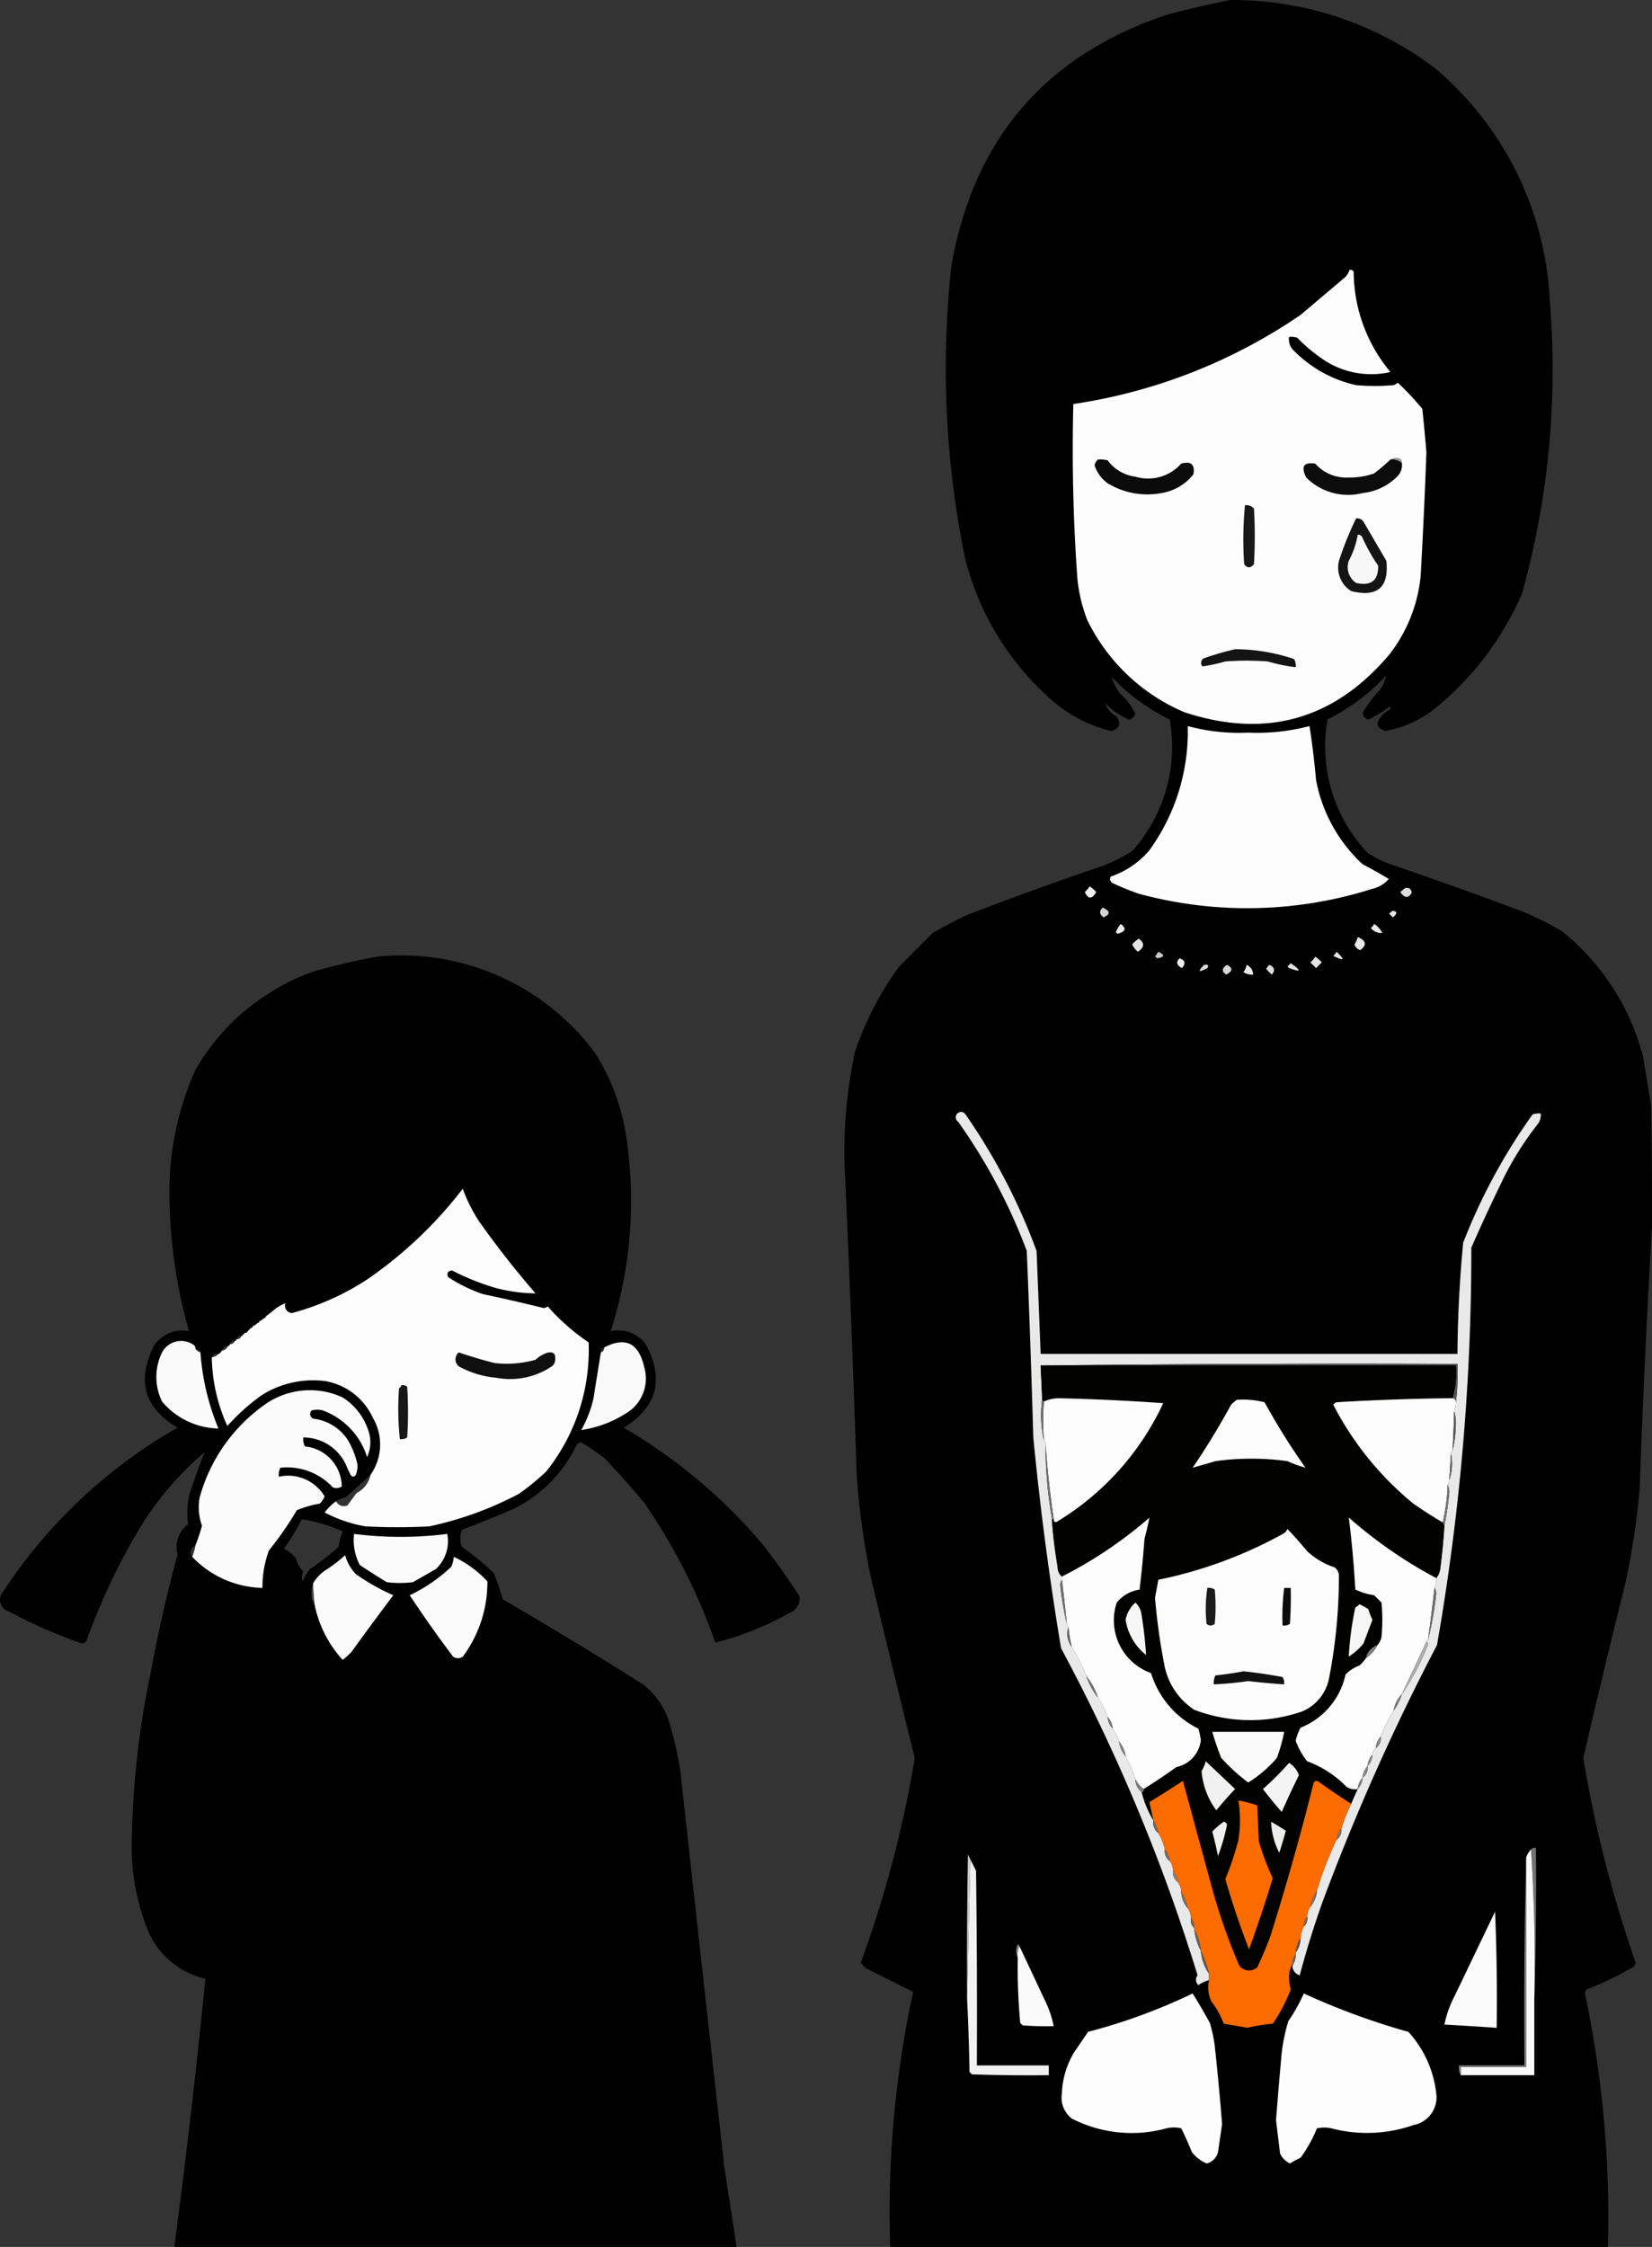 <svg xmlns="http://www.w3.org/2000/svg" width="118.113" height="160.581" viewBox="0 0 118.113 160.581">
  <rect x="0" y="0" width="118.113" height="160.581" fill="#333333" stroke="none"/>
  <defs>
    <style>
      .cls-1, .cls-10, .cls-11, .cls-12, .cls-13, .cls-14, .cls-15, .cls-16, .cls-17, .cls-18, .cls-19, .cls-2, .cls-20, .cls-21, .cls-22, .cls-23, .cls-24, .cls-25, .cls-26, .cls-27, .cls-28, .cls-29, .cls-3, .cls-30, .cls-31, .cls-32, .cls-33, .cls-34, .cls-35, .cls-36, .cls-37, .cls-38, .cls-39, .cls-4, .cls-40, .cls-41, .cls-42, .cls-43, .cls-44, .cls-45, .cls-46, .cls-47, .cls-48, .cls-49, .cls-5, .cls-50, .cls-51, .cls-52, .cls-53, .cls-54, .cls-55, .cls-56, .cls-57, .cls-58, .cls-59, .cls-6, .cls-60, .cls-61, .cls-62, .cls-63, .cls-64, .cls-65, .cls-66, .cls-67, .cls-68, .cls-69, .cls-7, .cls-70, .cls-71, .cls-72, .cls-73, .cls-74, .cls-75, .cls-76, .cls-77, .cls-78, .cls-79, .cls-8, .cls-9 {
        fill-rule: evenodd;
      }

      .cls-1, .cls-4, .cls-48 {
        opacity: 0.996;
      }

      .cls-2, .cls-26 {
        fill: #fdfdfd;
      }

      .cls-3, .cls-4 {
        fill: #0b0b0b;
      }

      .cls-26, .cls-27, .cls-28, .cls-3, .cls-33 {
        opacity: 0.997;
      }

      .cls-5 {
        fill: #949494;
      }

      .cls-32, .cls-42, .cls-6 {
        fill: #181818;
      }

      .cls-6 {
        opacity: 0.998;
      }

      .cls-7 {
        fill: #131313;
        opacity: 0.99;
      }

      .cls-8 {
        fill: #f7f7f7;
      }

      .cls-9 {
        fill: #141414;
      }

      .cls-49, .cls-9 {
        opacity: 0.993;
      }

      .cls-10 {
        fill: #f0f0f0;
      }

      .cls-11 {
        fill: #ddd;
      }

      .cls-12 {
        fill: #d4d4d4;
      }

      .cls-13 {
        fill: #e4e4e4;
      }

      .cls-14 {
        fill: #ebebeb;
      }

      .cls-15 {
        fill: #eaeaea;
      }

      .cls-16 {
        fill: #e8e8e8;
      }

      .cls-17 {
        fill: #e5e5e5;
      }

      .cls-18 {
        fill: #c9c9c9;
      }

      .cls-19, .cls-43 {
        opacity: 0.988;
      }

      .cls-20 {
        fill: #eee;
      }

      .cls-21 {
        fill: #e2e2e2;
      }

      .cls-22 {
        fill: #dadada;
      }

      .cls-23 {
        fill: #d8d8d8;
      }

      .cls-24 {
        fill: #e9e9e9;
      }

      .cls-25 {
        fill: #dcdcdc;
      }

      .cls-27, .cls-54 {
        fill: #fafafa;
      }

      .cls-28, .cls-67 {
        fill: #f9f9f9;
      }

      .cls-29 {
        fill: #0f0f0f;
      }

      .cls-30 {
        fill: #575655;
      }

      .cls-31 {
        fill: #020201;
      }

      .cls-33, .cls-40 {
        fill: #fbfbfb;
      }

      .cls-34 {
        fill: #fcfcfc;
      }

      .cls-35 {
        fill: #717171;
      }

      .cls-36 {
        fill: #585858;
      }

      .cls-37 {
        fill: #6f6f6f;
      }

      .cls-38 {
        fill: #696969;
      }

      .cls-39 {
        fill: #757575;
      }

      .cls-41 {
        fill: #707070;
      }

      .cls-42 {
        opacity: 0.984;
      }

      .cls-43 {
        fill: #0a0a0a;
      }

      .cls-44 {
        fill: #6c6c6c;
      }

      .cls-45 {
        fill: #444;
      }

      .cls-46 {
        fill: #f6f6f6;
      }

      .cls-47 {
        fill: #616161;
      }

      .cls-48 {
        fill: #818181;
      }

      .cls-49 {
        fill: #101010;
      }

      .cls-50 {
        fill: #adadad;
      }

      .cls-51 {
        fill: #747474;
      }

      .cls-52 {
        fill: #7b7b7b;
      }

      .cls-53 {
        fill: #777;
      }

      .cls-55 {
        fill: #878787;
      }

      .cls-56 {
        fill: #828282;
      }

      .cls-57 {
        fill: #838383;
      }

      .cls-58 {
        fill: #f1f1f1;
      }

      .cls-59 {
        fill: #f4f4f4;
      }

      .cls-60 {
        fill: #fc6b00;
      }

      .cls-61 {
        fill: #7d7d7d;
      }

      .cls-62 {
        fill: #fb6b00;
      }

      .cls-63 {
        fill: #ededed;
      }

      .cls-64 {
        fill: #6f6966;
      }

      .cls-65 {
        fill: #7e7774;
      }

      .cls-66 {
        fill: #737373;
      }

      .cls-68 {
        fill: #756d69;
      }

      .cls-69 {
        fill: #cdcdcd;
      }

      .cls-70 {
        fill: #898481;
      }

      .cls-71 {
        fill: #78726f;
      }

      .cls-72 {
        fill: #78726e;
      }

      .cls-73 {
        fill: #746760;
      }

      .cls-74 {
        fill: #6f635c;
      }

      .cls-75 {
        fill: #67615e;
      }

      .cls-76 {
        fill: #5a524f;
      }

      .cls-77 {
        fill: #5f5855;
      }

      .cls-78 {
        fill: #6c6968;
      }

      .cls-79 {
        fill: #858585;
      }
    </style>
  </defs>
  <g id="_13" data-name="13" transform="translate(-185.288 -135.5)">
    <g id="グループ_57700" data-name="グループ 57700" transform="translate(245.66 135.5)">
      <path id="パス_19870" data-name="パス 19870" class="cls-1" d="M891.038,135.5a24.042,24.042,0,0,1,14.609,4.85A23.145,23.145,0,0,1,913.886,157a59.665,59.665,0,0,1-1.987,20.92,21.679,21.679,0,0,1-6.253,8.239,7.965,7.965,0,0,1-3.506,1.578q-.969-.3-.292-1.052a1.692,1.692,0,0,1,.584-.467.146.146,0,0,0,0-.234,7.615,7.615,0,0,1-1.519.935.53.53,0,0,1-.409-.467,8.233,8.233,0,0,1,1.227-1.636,3.113,3.113,0,0,0,.468-1.052,14.632,14.632,0,0,1-4.207,3.156,11.049,11.049,0,0,0,2.863,9.525,8.02,8.02,0,0,0,1.636.818q4.76,1.626,9.467,3.389a23.532,23.532,0,0,1,2.8,1.4A16.984,16.984,0,0,1,920.548,211q.293,1.753.584,3.506.07,4.378.058,8.707-.547,9.315-.877,18.641a52.8,52.8,0,0,1-1.052,6.9q-1.544,6.183-2.98,12.388a87.4,87.4,0,0,0,3.74,14.609.577.577,0,0,1-.117.292,22.681,22.681,0,0,1-3.389,1.636.577.577,0,0,0-.117.292,77.034,77.034,0,0,1,1.636,18.115H866.729a74.279,74.279,0,0,1,1.636-18.232l-3.389-1.695a1.762,1.762,0,0,1-.351-.409,80.7,80.7,0,0,0,3.857-14.609q-1.575-6.357-3.1-12.739a54.71,54.71,0,0,1-1.052-7.48q-.366-11.223-.877-22.439a34.181,34.181,0,0,1,.76-7.83,22.545,22.545,0,0,1,3.156-6.077l2.4-2.4q1.2-.688,2.454-1.286,4.81-1.857,9.7-3.506a13.252,13.252,0,0,0,2.1-1.052,11.178,11.178,0,0,0,2.688-9.408,14.8,14.8,0,0,1-4.149-3.039,4.109,4.109,0,0,0,.584,1.169,4.617,4.617,0,0,1,1.11,1.461.621.621,0,0,1-.467.409,5.123,5.123,0,0,1-1.695-1.169,1.587,1.587,0,0,0,.818.935q.508.836-.409,1.052a10.034,10.034,0,0,1-4.441-2.4,19.824,19.824,0,0,1-6.019-10.109,67.517,67.517,0,0,1-.935-20.8q2.442-13.66,15.6-17.94Q888.886,135.937,891.038,135.5Z" transform="translate(-863.451 -135.5)"/>
    </g>
    <g id="グループ_57703" data-name="グループ 57703" transform="translate(261.985 154.782)">
      <path id="パス_19873" data-name="パス 19873" class="cls-2" d="M1022.932,300.488a.333.333,0,0,1,.292.117,11.278,11.278,0,0,0,2.63,7.188,6.135,6.135,0,0,1-5.026-1.052,11,11,0,0,1-1.636-1.4,1.51,1.51,0,0,0-.584-.058,1.105,1.105,0,0,0,.351.993,8.971,8.971,0,0,0,4.441,2.454,15.479,15.479,0,0,0,2.688,0,1.1,1.1,0,0,0,.292-.175,19.871,19.871,0,0,1,1.753,1.87q.165,1.548.292,3.1-.16,4.412-.409,8.824a10.875,10.875,0,0,1-2.221,5.61q-5.918,7.017-14.667,4.149a13.674,13.674,0,0,1-6.954-6.6,11.429,11.429,0,0,1-.7-2.922q-.452-6.251-.292-12.505a38.894,38.894,0,0,0,16.245-6.369l3.039-2.571A1.259,1.259,0,0,0,1022.932,300.488Z" transform="translate(-1003.139 -300.487)"/>
    </g>
    <g id="グループ_57704" data-name="グループ 57704" transform="translate(263.547 168.334)">
      <path id="パス_19874" data-name="パス 19874" class="cls-3" d="M1016.734,416.447a2.156,2.156,0,0,1,.7.058,2.94,2.94,0,0,0,1.987,1.169,3.161,3.161,0,0,0,3.272-.935q1.05-.292.877.76a3.637,3.637,0,0,1-2.279,1.344,5.455,5.455,0,0,1-3.857-.7,2.545,2.545,0,0,1-.935-1.286A.813.813,0,0,1,1016.734,416.447Z" transform="translate(-1016.5 -416.44)"/>
    </g>
    <g id="グループ_57705" data-name="グループ 57705" transform="translate(278.487 168.331)">
      <path id="パス_19875" data-name="パス 19875" class="cls-4" d="M1150.549,416.426a1.02,1.02,0,0,1,.818.234,1.146,1.146,0,0,1-.292.935,4.062,4.062,0,0,1-2.513,1.227,4.221,4.221,0,0,1-4.032-1.11q-.6-1.176.643-.993a2.947,2.947,0,0,0,2.337.993,5.286,5.286,0,0,0,1.87-.292A14.464,14.464,0,0,0,1150.549,416.426Z" transform="translate(-1144.336 -416.416)"/>
    </g>
    <g id="グループ_57706" data-name="グループ 57706" transform="translate(284.701 168.225)">
      <path id="パス_19876" data-name="パス 19876" class="cls-5" d="M1197.5,415.627a.77.77,0,0,1,.7-.058.333.333,0,0,1,.117.292A1.02,1.02,0,0,0,1197.5,415.627Z" transform="translate(-1197.5 -415.512)"/>
    </g>
    <g id="グループ_57707" data-name="グループ 57707" transform="translate(274.182 171.604)">
      <path id="パス_19877" data-name="パス 19877" class="cls-6" d="M1107.614,444.431a.675.675,0,0,1,.643.234,33.662,33.662,0,0,1,0,3.974q-.365.444-.7,0A25.927,25.927,0,0,1,1107.614,444.431Z" transform="translate(-1107.497 -444.421)"/>
    </g>
    <g id="グループ_57708" data-name="グループ 57708" transform="translate(280.969 172.544)">
      <path id="パス_19878" data-name="パス 19878" class="cls-7" d="M1166.847,452.469a.537.537,0,0,1,.526.234l1.636,2.8q.295,2.85-2.513,2.162a1.979,1.979,0,0,1-.876-2.162A22.849,22.849,0,0,1,1166.847,452.469Z" transform="translate(-1165.569 -452.464)"/>
    </g>
    <g id="グループ_57709" data-name="グループ 57709" transform="translate(281.649 173.715)">
      <path id="パス_19879" data-name="パス 19879" class="cls-8" d="M1172.106,462.488a.334.334,0,0,1,.292.117,13.828,13.828,0,0,0,1.169,2.1q.023,1.586-1.578,1.227a1.354,1.354,0,0,1-.526-1.578A6.163,6.163,0,0,0,1172.106,462.488Z" transform="translate(-1171.392 -462.487)"/>
    </g>
    <g id="グループ_57710" data-name="グループ 57710" transform="translate(271.164 181.898)">
      <path id="パス_19880" data-name="パス 19880" class="cls-9" d="M1084.113,532.5a13.287,13.287,0,0,1,4.207.7.829.829,0,0,1,.117.584,12.059,12.059,0,0,1-1.987-.409,19.774,19.774,0,0,0-3.039,0,12.139,12.139,0,0,1-1.636.351.37.37,0,0,1,.117-.584A20.448,20.448,0,0,1,1084.113,532.5Z" transform="translate(-1081.68 -532.5)"/>
    </g>
    <g id="グループ_57711" data-name="グループ 57711" transform="translate(264.652 187.391)">
      <path id="パス_19881" data-name="パス 19881" class="cls-2" d="M1031.514,579.5a14.1,14.1,0,0,0,4.324.468,14.732,14.732,0,0,0,4.383-.468q.291,1.9.468,3.857a10.928,10.928,0,0,0,3.331,6.019q.957.494,1.87,1.052a2.264,2.264,0,0,1-1.169.7,29.585,29.585,0,0,1-16.713.351,18.318,18.318,0,0,1-1.87-.76q-.288-.211-.117-.467a6.245,6.245,0,0,0,2.746-1.87A14.464,14.464,0,0,0,1031.514,579.5Z" transform="translate(-1025.958 -579.5)"/>
    </g>
    <g id="グループ_57712" data-name="グループ 57712" transform="translate(262.846 198.844)">
      <path id="パス_19882" data-name="パス 19882" class="cls-10" d="M1010.851,677.5a2.307,2.307,0,0,1,.468.409q-.451.787-.818,0A1.717,1.717,0,0,0,1010.851,677.5Z" transform="translate(-1010.5 -677.5)"/>
    </g>
    <g id="グループ_57713" data-name="グループ 57713" transform="translate(285.402 198.951)">
      <path id="パス_19883" data-name="パス 19883" class="cls-11" d="M1203.851,678.419q.43-.073.468.351-.365.6-.818-.058Q1203.688,678.562,1203.851,678.419Z" transform="translate(-1203.5 -678.409)"/>
    </g>
    <g id="グループ_57714" data-name="グループ 57714" transform="translate(263.94 200.364)">
      <path id="パス_19884" data-name="パス 19884" class="cls-12" d="M1020.054,690.5q.815.357.058.7Q1019.645,690.843,1020.054,690.5Z" transform="translate(-1019.863 -690.5)"/>
    </g>
    <g id="グループ_57715" data-name="グループ 57715" transform="translate(284.584 200.597)">
      <path id="パス_19885" data-name="パス 19885" class="cls-13" d="M1196.734,692.5q.573.022.058.468l-.292-.292A.385.385,0,0,0,1196.734,692.5Z" transform="translate(-1196.5 -692.5)"/>
    </g>
    <g id="グループ_57716" data-name="グループ 57716" transform="translate(265.066 201.532)">
      <path id="パス_19886" data-name="パス 19886" class="cls-14" d="M1029.851,700.5q.645.479-.234.7l-.117-.117A2.183,2.183,0,0,1,1029.851,700.5Z" transform="translate(-1029.5 -700.5)"/>
    </g>
    <g id="グループ_57717" data-name="グループ 57717" transform="translate(283.298 201.532)">
      <path id="パス_19887" data-name="パス 19887" class="cls-15" d="M1185.734,700.5a1.554,1.554,0,0,1,.584.643.952.952,0,0,1-.818-.351A.824.824,0,0,0,1185.734,700.5Z" transform="translate(-1185.5 -700.5)"/>
    </g>
    <g id="グループ_57718" data-name="グループ 57718" transform="translate(282.129 202.467)">
      <path id="パス_19888" data-name="パス 19888" class="cls-16" d="M1175.734,708.5q.919.394.175.935a.629.629,0,0,1-.409-.409A1.815,1.815,0,0,0,1175.734,708.5Z" transform="translate(-1175.5 -708.5)"/>
    </g>
    <g id="グループ_57719" data-name="グループ 57719" transform="translate(266.235 202.584)">
      <path id="パス_19889" data-name="パス 19889" class="cls-17" d="M1039.968,709.5q.654.454-.058.935a1.412,1.412,0,0,1-.409-.526A2.228,2.228,0,0,1,1039.968,709.5Z" transform="translate(-1039.5 -709.5)"/>
    </g>
    <g id="グループ_57720" data-name="グループ 57720" transform="translate(280.61 203.519)">
      <path id="パス_19890" data-name="パス 19890" class="cls-13" d="M1162.734,717.5q.955.886-.234.292A.822.822,0,0,0,1162.734,717.5Z" transform="translate(-1162.5 -717.5)"/>
    </g>
    <g id="グループ_57721" data-name="グループ 57721" transform="translate(267.871 203.519)">
      <path id="パス_19891" data-name="パス 19891" class="cls-18" d="M1053.734,717.5q.712.332-.058.468l-.175-.117C1053.581,717.732,1053.659,717.615,1053.734,717.5Z" transform="translate(-1053.5 -717.5)"/>
    </g>
    <g id="グループ_57722" data-name="グループ 57722" transform="translate(185.288 203.815)">
      <path id="パス_19892" data-name="パス 19892" class="cls-19" d="M373.837,720.087a17.216,17.216,0,0,1,15.6,6.9,15.346,15.346,0,0,1,2.221,5.96,30.484,30.484,0,0,1-1.11,13.908,2.465,2.465,0,0,1,2.513.935q2,3.745-1.578,5.96a38.274,38.274,0,0,1,9.993,8.415q1.354,1.764,2.571,3.623a1.128,1.128,0,0,1-.76,1.227,21.732,21.732,0,0,1-5.259,2.1,41.658,41.658,0,0,0-5.084-9.992q-1.367-1.658-2.863-3.214a19.232,19.232,0,0,0-1.636-1.11.578.578,0,0,0-.292.117,9.937,9.937,0,0,1-4.5,4.616q-1.856.794-3.74,1.519a1.705,1.705,0,0,0,0,1.227,17.4,17.4,0,0,1,2.279,1.87,17.148,17.148,0,0,1,.643,1.87q5.025,2.921,9.934,6.019a5.442,5.442,0,0,1,1.928,2.63,28.321,28.321,0,0,1,.818,3.506q1.563,14.2,3.156,28.4l.877,5.727h-40.2q1.264-9.566,2.221-19.167a5.884,5.884,0,0,1-4.032-3.272,15.953,15.953,0,0,1-1.227-6.72,62.883,62.883,0,0,1,1.344-11.862q.787-4.284,1.928-8.473a2.012,2.012,0,0,1,.76-2.162,5.354,5.354,0,0,1,.117-2.221q.49-1.5,1.052-2.922a22.5,22.5,0,0,0-4.675,5.493,46.335,46.335,0,0,0-3.8,8.064,1.374,1.374,0,0,1-.292.117,36.227,36.227,0,0,1-5.2-2.279.872.872,0,0,1-.409-1.461,36.466,36.466,0,0,1,12.447-11.687q-3.565-2.1-1.695-5.844a2.431,2.431,0,0,1,2.513-1.052,36.614,36.614,0,0,1-1.4-9.467,21.428,21.428,0,0,1,1.812-9.116,15.533,15.533,0,0,1,5.668-5.785,13.45,13.45,0,0,1,3.039-1.4Q371.676,720.48,373.837,720.087Zm-9.7,27.114a.319.319,0,0,1-.351.234A.319.319,0,0,1,364.137,747.2Zm-.467.351a.319.319,0,0,1-.351.234A.319.319,0,0,1,363.669,747.552Zm-.467.351a.553.553,0,0,1-.467.351A.553.553,0,0,1,363.2,747.9Zm26.88.117a.319.319,0,0,1-.234.351A.319.319,0,0,1,390.082,748.02Zm-29.218.117a.277.277,0,0,1,.351.234A.826.826,0,0,1,360.864,748.136Zm1.636.351a.679.679,0,0,1-.467.234A.378.378,0,0,1,362.5,748.487Zm10.869,8.648a1.85,1.85,0,0,1-.993,1.286l-.643.877a.61.61,0,0,1-.818-.292,2.5,2.5,0,0,1,.7-.292Q372.506,757.921,373.37,757.136Zm-4.909,3.156a10.92,10.92,0,0,1,2.922.877,4.759,4.759,0,0,0-.292,1.11,21.157,21.157,0,0,1-2.045,1.578,3.319,3.319,0,0,0-.526.877.862.862,0,0,1,.058-.7,1.867,1.867,0,0,1-.526-.935,2.542,2.542,0,0,0-.877-.7A14.631,14.631,0,0,0,368.461,760.291Zm-7.6,1.87a3.714,3.714,0,0,1-.234.818A.532.532,0,0,1,360.864,762.161Z" transform="translate(-346.885 -720.033)"/>
    </g>
    <g id="グループ_57723" data-name="グループ 57723" transform="translate(278.974 203.87)">
      <path id="パス_19893" data-name="パス 19893" class="cls-13" d="M1148.851,720.5a2.308,2.308,0,0,1,.467.409l-.409.409-.409-.409A1.719,1.719,0,0,0,1148.851,720.5Z" transform="translate(-1148.5 -720.5)"/>
    </g>
    <g id="グループ_57724" data-name="グループ 57724" transform="translate(269.453 203.987)">
      <path id="パス_19894" data-name="パス 19894" class="cls-20" d="M1067.21,721.5q.6.185.175.7Q1066.8,721.9,1067.21,721.5Z" transform="translate(-1067.039 -721.5)"/>
    </g>
    <g id="グループ_57725" data-name="グループ 57725" transform="translate(277.338 204.337)">
      <path id="パス_19895" data-name="パス 19895" class="cls-21" d="M1134.734,724.5q1.192.831-.117.351l-.117-.117C1134.586,724.654,1134.665,724.576,1134.734,724.5Z" transform="translate(-1134.5 -724.5)"/>
    </g>
    <g id="グループ_57726" data-name="グループ 57726" transform="translate(271.061 204.442)">
      <path id="パス_19896" data-name="パス 19896" class="cls-22" d="M1081.11,725.408q.428-.067.234.234Q1080.376,726.155,1081.11,725.408Z" transform="translate(-1080.794 -725.396)"/>
    </g>
    <g id="グループ_57727" data-name="グループ 57727" transform="translate(272.716 204.454)">
      <path id="パス_19897" data-name="パス 19897" class="cls-23" d="M1095.25,725.5q.654.335-.058.7Q1094.685,725.851,1095.25,725.5Z" transform="translate(-1094.952 -725.5)"/>
    </g>
    <g id="グループ_57728" data-name="グループ 57728" transform="translate(274.182 204.454)">
      <path id="パス_19898" data-name="パス 19898" class="cls-24" d="M1107.734,725.5a.764.764,0,0,1,.468.7,1.182,1.182,0,0,1-.7-.175A1.073,1.073,0,0,0,1107.734,725.5Z" transform="translate(-1107.5 -725.5)"/>
    </g>
    <g id="グループ_57729" data-name="グループ 57729" transform="translate(275.818 204.454)">
      <path id="パス_19899" data-name="パス 19899" class="cls-25" d="M1121.734,725.5q.542.249.175.7a2.857,2.857,0,0,1-.409-.409A1.022,1.022,0,0,1,1121.734,725.5Z" transform="translate(-1121.5 -725.5)"/>
    </g>
    <g id="グループ_57730" data-name="グループ 57730" transform="translate(253.723 215.083)">
      <path id="パス_19900" data-name="パス 19900" class="cls-24" d="M956.407,877.338a1.3,1.3,0,0,0,.234-.818V876.4a1.711,1.711,0,0,0,.351-1.052,2.116,2.116,0,0,1,.234-.818.692.692,0,0,0,.234-.7,1.326,1.326,0,0,1,.234-.7,1.961,1.961,0,0,0,.467-1.169,25.256,25.256,0,0,1,1.4-3.623.828.828,0,0,0,.351-.818,11.769,11.769,0,0,1,.7-1.753q.217-.517.467-1.052a1.315,1.315,0,0,0,.351-.818.834.834,0,0,0,.351-.818,1.315,1.315,0,0,0,.351-.818.68.68,0,0,1,.234-.467.834.834,0,0,0,.351-.818,10.546,10.546,0,0,1,.935-1.87,4.132,4.132,0,0,0,.584-1.169,17.2,17.2,0,0,0,1.87-3.565.189.189,0,0,0-.117-.175.1.1,0,0,1,.117-.117,26.155,26.155,0,0,0,.584-3.331.718.718,0,0,0-.117-.409,1.414,1.414,0,0,0,.117-.7,1.233,1.233,0,0,0,.292-.7q.2-1.515.292-3.039a22.328,22.328,0,0,0,.351-2.4,1.155,1.155,0,0,0-.117-.526.671.671,0,0,0,.117-.351,3.457,3.457,0,0,0,.117-1.87.189.189,0,0,1,.117-.234,9.03,9.03,0,0,0,.234-1.928,3.181,3.181,0,0,0-.117-.877,2.415,2.415,0,0,0,.117-.584,16.873,16.873,0,0,0,.117-2.8q-14.931-.058-29.8.117.058,1.169.117,2.337a8.4,8.4,0,0,0,.117,3.039.189.189,0,0,1,.117.234,29.581,29.581,0,0,0,.467,5.376,33.411,33.411,0,0,0,.409,3.389.938.938,0,0,0,.292.7v.234a.72.72,0,0,0-.117.409,23.706,23.706,0,0,0,.467,2.746c.039.078.078.155.117.234a1.558,1.558,0,0,0,.234,1.4,13.185,13.185,0,0,1,1.052,2.1,4.762,4.762,0,0,0,.818,1.519,5.877,5.877,0,0,1,.7,1.4,1.314,1.314,0,0,0,.351.818,2.655,2.655,0,0,1,.467.935,1.929,1.929,0,0,0,.468,1.052,7.028,7.028,0,0,1,.7,1.636,1.122,1.122,0,0,0,.467.935,7.458,7.458,0,0,0,.818,1.987.949.949,0,0,0,.351.935,3.871,3.871,0,0,1,.468,1.169.828.828,0,0,0,.351.818,1.25,1.25,0,0,1,.234.7.828.828,0,0,0,.351.818,1.25,1.25,0,0,1,.234.7,1.961,1.961,0,0,0,.467,1.169,1.326,1.326,0,0,1,.234.7.692.692,0,0,0,.234.7v.117a4.336,4.336,0,0,0,.468,1.519,3.45,3.45,0,0,0,.584,1.636v.468a2.26,2.26,0,0,0-.76.351.507.507,0,0,1-.058-.7,129.76,129.76,0,0,0-9.759-23.374q-1.255-7.5-1.987-15.076-.19-6.663-.467-13.323a40.329,40.329,0,0,0-4.909-9.233.379.379,0,1,1,.526-.526,43.036,43.036,0,0,1,5.084,9.759q.15,3.682.292,7.363h29.8q.03-3.989.409-7.947a41.707,41.707,0,0,1,4.967-9.174,1.509,1.509,0,0,1,.584-.058,1.177,1.177,0,0,1-.175.7,22.163,22.163,0,0,0-2.571,4.091q-1.159,2.375-2.221,4.792a163.588,163.588,0,0,1-2.454,28.4,159.96,159.96,0,0,0-8.181,18.349q-.926,2.6-1.636,5.259A.726.726,0,0,1,956.407,877.338Z" transform="translate(-932.441 -816.441)"/>
    </g>
    <g id="グループ_57731" data-name="グループ 57731" transform="translate(200.436 220.465)">
      <path id="パス_19901" data-name="パス 19901" class="cls-26" d="M485.382,884.822a.61.61,0,0,0,.818.292l.643-.877a1.85,1.85,0,0,0,.993-1.286,3.78,3.78,0,0,0,.175-4.091,4.611,4.611,0,0,0-3.448-2.63,6.891,6.891,0,0,0-4.558,1.052,15.666,15.666,0,0,0-2.4,2.162,12.307,12.307,0,0,1-1.11-4.909.679.679,0,0,0,.468-.234.351.351,0,0,0,.234-.234.553.553,0,0,0,.468-.351.1.1,0,0,0,.117-.117.319.319,0,0,0,.351-.234.1.1,0,0,0,.117-.117.319.319,0,0,0,.351-.234.1.1,0,0,0,.117-.117.1.1,0,0,0,.117-.117.189.189,0,0,0,.234-.117,1265.924,1265.924,0,0,1,.234-.234.1.1,0,0,0,.117-.117.826.826,0,0,0,.351-.234.1.1,0,0,0,.117-.117.826.826,0,0,0,.351-.234.1.1,0,0,0,.117-.117q.241-.177.467-.351a2.929,2.929,0,0,1,.935-.584.524.524,0,0,0,.467.7,18.51,18.51,0,0,0,5.376-2.4,30.036,30.036,0,0,0,6.837-6.486,11.32,11.32,0,0,0,1.169,2.337q1.889,2.667,4.032,5.142a11.3,11.3,0,0,1-2.922-.409,17.135,17.135,0,0,1-3.039-1.227q-.453.043-.292.467a10.731,10.731,0,0,0,2.513,1.227q2.184.461,4.324.993a.577.577,0,0,0,.292-.117,15.214,15.214,0,0,0,2.922,2.571,13.894,13.894,0,0,1-3.039,9.233,18.528,18.528,0,0,1-1.928,1.578,24.7,24.7,0,0,1-6.428,2.337,44.211,44.211,0,0,1-4.558,0,9.966,9.966,0,0,1-2.922-.993A4.065,4.065,0,0,1,485.382,884.822Z" transform="translate(-476.5 -862.5)"/>
    </g>
    <g id="グループ_57732" data-name="グループ 57732" transform="translate(196.466 231.336)">
      <path id="パス_19902" data-name="パス 19902" class="cls-27" d="M445.332,956.1a.825.825,0,0,0,.351.234,17.32,17.32,0,0,0,1.286,5.435,5.393,5.393,0,0,1-4.032-1.928,3.992,3.992,0,0,1,0-3.506,1.547,1.547,0,0,1,2.279-.526A.334.334,0,0,1,445.332,956.1Z" transform="translate(-442.53 -955.515)"/>
    </g>
    <g id="グループ_57733" data-name="グループ 57733" transform="translate(226.849 231.429)">
      <path id="パス_19903" data-name="パス 19903" class="cls-28" d="M703.9,957.035a.319.319,0,0,0,.234-.351q2.275-1.186,2.863,1.4a2.9,2.9,0,0,1-.993,3.1,8.147,8.147,0,0,1-3.506,1.4,8.519,8.519,0,0,0,.877-2.279Q703.635,958.645,703.9,957.035Z" transform="translate(-702.5 -956.312)"/>
    </g>
    <g id="グループ_57734" data-name="グループ 57734" transform="translate(217.856 232.147)">
      <path id="パス_19904" data-name="パス 19904" class="cls-29" d="M625.777,962.456q1.265.431,2.571.76a7.625,7.625,0,0,0,2.922-.234,2.187,2.187,0,0,1,.935-.526q.526-.058.467.467a.586.586,0,0,1-.234.526,5.329,5.329,0,0,1-3.974.818,6.749,6.749,0,0,1-2.688-.818A.655.655,0,0,1,625.777,962.456Z" transform="translate(-625.549 -962.45)"/>
    </g>
    <g id="グループ_57735" data-name="グループ 57735" transform="translate(259.69 232.956)">
      <path id="パス_19905" data-name="パス 19905" class="cls-30" d="M983.5,969.507q14.871-.175,29.8-.117a16.866,16.866,0,0,1-.117,2.8.277.277,0,0,0-.234-.351,6.313,6.313,0,0,0,.234-2.337Z" transform="translate(-983.5 -969.375)"/>
    </g>
    <g id="グループ_57736" data-name="グループ 57736" transform="translate(259.69 233.088)">
      <path id="パス_19906" data-name="パス 19906" class="cls-31" d="M983.5,970.5h29.685a6.313,6.313,0,0,1-.234,2.337q-4.153.042-8.3.292a.522.522,0,0,0-.234.175,22.314,22.314,0,0,0,5.727,7.071q1.027.717,2.1,1.344c.039.078.078.155.117.234q-.088,1.523-.292,3.039a1.233,1.233,0,0,1-.292.7,32.6,32.6,0,0,1-6.253-4.324q.321,2.546.467,5.142a4.514,4.514,0,0,0,1.344.409l.526.526a12.859,12.859,0,0,1,0,2.454,1.145,1.145,0,0,1-.292.584,1.263,1.263,0,0,0-.818.935,2.962,2.962,0,0,1-.468.526,2.675,2.675,0,0,0-.993.643,5.287,5.287,0,0,1-3.214,3.8,3.626,3.626,0,0,0-.351.935,5.391,5.391,0,0,0,.818,1.461,7.651,7.651,0,0,1,2.8,1.812,1.029,1.029,0,0,0,.818.175q-.251.535-.468,1.052-1.185-.745-2.337-1.578a.235.235,0,0,0-.351.058q-1.385,5.538-3.1,10.986-.419,1.131-.935,2.221a.881.881,0,0,1-1.286-.117,42.082,42.082,0,0,1-1.87-5.259q-1.082-3.979-2.162-7.947-1.183.782-2.4,1.519.137.633.292,1.286a7.459,7.459,0,0,1-.818-1.987.189.189,0,0,0,.117-.234q1.194-.743,2.337-1.578a2.216,2.216,0,0,0,1.753-1.928,6.09,6.09,0,0,0-.175-.818,6.6,6.6,0,0,1-3.389-3.974,4.005,4.005,0,0,1-2.454-5.025,2.515,2.515,0,0,1,1.636-.935q.217-1.807.351-3.623.207-.77.351-1.519a30.535,30.535,0,0,1-6.253,4.207.937.937,0,0,1-.292-.7,33.412,33.412,0,0,1-.409-3.389h.117q0,.268.234.175a19.492,19.492,0,0,0,7.6-8.473q-3.7-.264-7.421-.351a2.571,2.571,0,0,0-1.11.234.189.189,0,0,1-.117-.234Q983.559,971.669,983.5,970.5Z" transform="translate(-983.5 -970.5)"/>
    </g>
    <g id="グループ_57737" data-name="グループ 57737" transform="translate(213.763 234.485)">
      <path id="パス_19907" data-name="パス 19907" class="cls-32" d="M590.762,982.462a.513.513,0,0,1,.409.117,28.076,28.076,0,0,1,0,3.623.759.759,0,0,1-.526.117,20.231,20.231,0,0,1-.058-3.623A.5.5,0,0,0,590.762,982.462Z" transform="translate(-590.532 -982.457)"/>
    </g>
    <g id="グループ_57738" data-name="グループ 57738" transform="translate(199.034 234.853)">
      <path id="パス_19908" data-name="パス 19908" class="cls-33" d="M476.3,990.852a1.533,1.533,0,0,1-.117.818q-.18.226-.351,0a2501.708,2501.708,0,0,1-.234-.467,3.36,3.36,0,0,0-3.156-2.221,1.062,1.062,0,0,0,.117.643,2.91,2.91,0,0,1,2.63,2.863.689.689,0,0,1-.643.058,4.45,4.45,0,0,0-3.74-1.4,1.062,1.062,0,0,0-.117.643,3.042,3.042,0,0,1,3.272,1.4,1.275,1.275,0,0,1-.351.526,7.172,7.172,0,0,0-1.636.468,22.731,22.731,0,0,1-1.987,2.863,7.422,7.422,0,0,0-.467,2.688,7.149,7.149,0,0,1-5.025-2.221,3.714,3.714,0,0,0,.234-.818q.267-.685.467-1.4a3.953,3.953,0,0,1-.175-1.987,12,12,0,0,1,4.733-6.72,5.563,5.563,0,0,1,5.493-.467,4.4,4.4,0,0,1,1.811,2.279,2.545,2.545,0,0,1-.058,1.987,5.191,5.191,0,0,0-3.156-3.331,1.459,1.459,0,0,0-.818,0,.371.371,0,0,0,.117.584,3.413,3.413,0,0,1,2.513,1.578A6.1,6.1,0,0,1,476.3,990.852Z" transform="translate(-464.5 -985.605)"/>
    </g>
    <g id="グループ_57739" data-name="グループ 57739" transform="translate(280.61 235.425)">
      <path id="パス_19909" data-name="パス 19909" class="cls-34" d="M1171.032,990.5a.277.277,0,0,1,.234.351,2.409,2.409,0,0,1-.117.584q-.04,1.4-.117,2.8a.189.189,0,0,0-.117.234q-.058.934-.117,1.87a.671.671,0,0,1-.117.351,14.176,14.176,0,0,1-.351,2.688q-1.076-.626-2.1-1.344a22.318,22.318,0,0,1-5.727-7.071.523.523,0,0,1,.234-.175Q1166.88,990.542,1171.032,990.5Z" transform="translate(-1162.5 -990.5)"/>
    </g>
    <g id="グループ_57740" data-name="グループ 57740" transform="translate(259.874 235.425)">
      <path id="パス_19910" data-name="パス 19910" class="cls-34" d="M985.824,999.148q-.395-2.673-.584-5.376a.189.189,0,0,0-.117-.234,19.717,19.717,0,0,1,0-2.8,2.571,2.571,0,0,1,1.11-.234q3.716.086,7.421.351a19.491,19.491,0,0,1-7.6,8.473Q985.827,999.417,985.824,999.148Z" transform="translate(-985.073 -990.5)"/>
    </g>
    <g id="グループ_57741" data-name="グループ 57741" transform="translate(270.559 235.526)">
      <path id="パス_19911" data-name="パス 19911" class="cls-34" d="M1079.656,991.38a6.264,6.264,0,0,1,1.987.175,47.981,47.981,0,0,0,2.922,4.675,8.124,8.124,0,0,1-1.286-.468,18.941,18.941,0,0,0-5.142,0q-.835.247-1.636.468,1.483-2.177,2.746-4.5A3.571,3.571,0,0,1,1079.656,991.38Z" transform="translate(-1076.5 -991.365)"/>
    </g>
    <g id="グループ_57742" data-name="グループ 57742" transform="translate(259.721 235.425)">
      <path id="パス_19912" data-name="パス 19912" class="cls-35" d="M983.848,990.5a.189.189,0,0,0,.117.234,19.717,19.717,0,0,0,0,2.8A8.407,8.407,0,0,1,983.848,990.5Z" transform="translate(-983.761 -990.5)"/>
    </g>
    <g id="グループ_57743" data-name="グループ 57743" transform="translate(289.142 236.36)">
      <path id="パス_19913" data-name="パス 19913" class="cls-36" d="M1235.617,998.5a3.174,3.174,0,0,1,.117.877,9.03,9.03,0,0,1-.234,1.928Q1235.577,999.9,1235.617,998.5Z" transform="translate(-1235.5 -998.5)"/>
    </g>
    <g id="グループ_57744" data-name="グループ 57744" transform="translate(260.04 238.697)">
      <path id="パス_19914" data-name="パス 19914" class="cls-37" d="M986.5,1018.5q.19,2.7.584,5.376h-.117A29.6,29.6,0,0,1,986.5,1018.5Z" transform="translate(-986.497 -1018.5)"/>
    </g>
    <g id="グループ_57745" data-name="グループ 57745" transform="translate(288.908 239.399)">
      <path id="パス_19915" data-name="パス 19915" class="cls-38" d="M1233.617,1024.5a3.457,3.457,0,0,1-.117,1.87Q1233.558,1025.436,1233.617,1024.5Z" transform="translate(-1233.5 -1024.5)"/>
    </g>
    <g id="グループ_57746" data-name="グループ 57746" transform="translate(288.44 241.619)">
      <path id="パス_19916" data-name="パス 19916" class="cls-39" d="M1229.851,1043.5a1.155,1.155,0,0,1,.117.526,22.31,22.31,0,0,1-.351,2.4c-.038-.078-.078-.155-.117-.234A14.165,14.165,0,0,0,1229.851,1043.5Z" transform="translate(-1229.5 -1043.5)"/>
    </g>
    <g id="グループ_57747" data-name="グループ 57747" transform="translate(261.209 243.957)">
      <path id="パス_19917" data-name="パス 19917" class="cls-2" d="M1002.344,1082.9a1.91,1.91,0,0,1-.584-.7,7.02,7.02,0,0,0-.7-1.636,2.166,2.166,0,0,0-.467-1.052,2.655,2.655,0,0,0-.467-.935,1.314,1.314,0,0,0-.351-.818,5.873,5.873,0,0,0-.7-1.4,4.76,4.76,0,0,0-.818-1.519,13.179,13.179,0,0,0-1.052-2.1,8.875,8.875,0,0,1-.234-1.4c-.039-.078-.078-.155-.117-.234q-.159-1.579-.351-3.156v-.234a30.539,30.539,0,0,0,6.253-4.207q-.144.749-.351,1.519-.133,1.816-.351,3.623a2.516,2.516,0,0,0-1.636.935,4.005,4.005,0,0,0,2.454,5.026,6.6,6.6,0,0,0,3.389,3.974,6.1,6.1,0,0,1,.175.818,2.216,2.216,0,0,1-1.753,1.928Q1003.538,1082.157,1002.344,1082.9Z" transform="translate(-996.5 -1063.5)"/>
    </g>
    <g id="グループ_57748" data-name="グループ 57748" transform="translate(277.922 243.957)">
      <path id="パス_19918" data-name="パス 19918" class="cls-2" d="M1149.551,1067.824a1.414,1.414,0,0,1-.117.7q-.218,1.872-.468,3.74a.1.1,0,0,0-.117.117l-1.753,3.74a2.1,2.1,0,0,0-.584,1.169,10.55,10.55,0,0,0-.935,1.87,1.315,1.315,0,0,0-.351.818.681.681,0,0,0-.234.467,1.315,1.315,0,0,0-.351.818,1.314,1.314,0,0,0-.351.818,1.314,1.314,0,0,0-.351.818,1.029,1.029,0,0,1-.818-.175,7.65,7.65,0,0,0-2.8-1.812,5.387,5.387,0,0,1-.818-1.461,3.625,3.625,0,0,1,.351-.935,5.287,5.287,0,0,0,3.214-3.8,2.673,2.673,0,0,1,.993-.643,2.955,2.955,0,0,0,.467-.526,2.375,2.375,0,0,0,.818-.935,1.143,1.143,0,0,0,.292-.584,12.84,12.84,0,0,0,0-2.454l-.526-.526a4.513,4.513,0,0,1-1.344-.409q-.147-2.6-.468-5.142A32.6,32.6,0,0,0,1149.551,1067.824Z" transform="translate(-1139.5 -1063.5)"/>
    </g>
    <g id="グループ_57749" data-name="グループ 57749" transform="translate(267.871 244.775)">
      <path id="パス_19919" data-name="パス 19919" class="cls-34" d="M1062.967,1070.5q.724.755,1.4,1.578a5.319,5.319,0,0,0,1.987,1.169.824.824,0,0,1,.292.526,38.168,38.168,0,0,1-.7,7.363,3.234,3.234,0,0,1-1.928,2.4,11.282,11.282,0,0,1-7.714-.117,4.925,4.925,0,0,1-2.162-3.331,42.972,42.972,0,0,1-.643-4.675q.118-.643.234-1.286a31.386,31.386,0,0,0,9-3.331A.821.821,0,0,0,1062.967,1070.5Z" transform="translate(-1053.5 -1070.5)"/>
    </g>
    <g id="グループ_57750" data-name="グループ 57750" transform="translate(210.578 245.125)">
      <path id="パス_19920" data-name="パス 19920" class="cls-40" d="M563.306,1073.5a26.587,26.587,0,0,0,6.662,0,2.724,2.724,0,0,1-.818,2.513l-1.636.935a7.466,7.466,0,0,1-1.87,0q-.979-.593-1.928-1.227A3.789,3.789,0,0,1,563.306,1073.5Z" transform="translate(-563.28 -1073.5)"/>
    </g>
    <g id="グループ_57751" data-name="グループ 57751" transform="translate(207.681 246.645)">
      <path id="パス_19921" data-name="パス 19921" class="cls-40" d="M538.61,1090.123a9.675,9.675,0,0,1-.117-1.636,3.119,3.119,0,0,1,.818-.876,10.059,10.059,0,0,0,1.461-1.11,3.293,3.293,0,0,0,.76,1.344,15.229,15.229,0,0,0,2.688,1.519q-1.511,2-2.98,4.032a4.545,4.545,0,0,1-.643.584A8.322,8.322,0,0,1,538.61,1090.123Z" transform="translate(-538.492 -1086.5)"/>
    </g>
    <g id="グループ_57752" data-name="グループ 57752" transform="translate(214.578 246.762)">
      <path id="パス_19922" data-name="パス 19922" class="cls-40" d="M600.656,1087.5a7.8,7.8,0,0,1,2.4,1.753,8.881,8.881,0,0,1-1.753,5.376.586.586,0,0,1-.7,0q-1.619-2.144-3.1-4.383a11.41,11.41,0,0,0,2.98-2.045A2.354,2.354,0,0,0,600.656,1087.5Z" transform="translate(-597.5 -1087.5)"/>
    </g>
    <g id="グループ_57753" data-name="グループ 57753" transform="translate(261.093 248.398)">
      <path id="パス_19923" data-name="パス 19923" class="cls-41" d="M995.617,1101.5q.192,1.576.351,3.156a23.71,23.71,0,0,1-.468-2.746A.721.721,0,0,1,995.617,1101.5Z" transform="translate(-995.5 -1101.5)"/>
    </g>
    <g id="グループ_57754" data-name="グループ 57754" transform="translate(271.495 248.975)">
      <path id="パス_19924" data-name="パス 19924" class="cls-42" d="M1084.621,1106.446a.76.76,0,0,1,.526.117,12.861,12.861,0,0,1,0,2.454.425.425,0,0,1-.584,0A9.8,9.8,0,0,1,1084.621,1106.446Z" transform="translate(-1084.504 -1106.439)"/>
    </g>
    <g id="グループ_57755" data-name="グループ 57755" transform="translate(276.975 248.982)">
      <path id="パス_19925" data-name="パス 19925" class="cls-43" d="M1131.522,1106.5h.467q.03,1.287-.058,2.571a.76.76,0,0,1-.526.117A16.192,16.192,0,0,1,1131.522,1106.5Z" transform="translate(-1131.393 -1106.5)"/>
    </g>
    <g id="グループ_57756" data-name="グループ 57756" transform="translate(287.389 248.982)">
      <path id="パス_19926" data-name="パス 19926" class="cls-44" d="M1220.968,1106.5a.718.718,0,0,1,.117.409,26.141,26.141,0,0,1-.584,3.331Q1220.751,1108.373,1220.968,1106.5Z" transform="translate(-1220.5 -1106.5)"/>
    </g>
    <g id="グループ_57757" data-name="グループ 57757" transform="translate(207.563 248.632)">
      <path id="パス_19927" data-name="パス 19927" class="cls-45" d="M537.6,1103.5a9.669,9.669,0,0,0,.117,1.636,1.77,1.77,0,0,1-.234-.993A1.714,1.714,0,0,1,537.6,1103.5Z" transform="translate(-537.482 -1103.5)"/>
    </g>
    <g id="グループ_57758" data-name="グループ 57758" transform="translate(265.767 250.034)">
      <path id="パス_19928" data-name="パス 19928" class="cls-46" d="M1036.2,1115.5a1.384,1.384,0,0,1,.409.7,28.006,28.006,0,0,1,.351,3.039,3.964,3.964,0,0,1-1.461-2.513A2.17,2.17,0,0,1,1036.2,1115.5Z" transform="translate(-1035.5 -1115.5)"/>
    </g>
    <g id="グループ_57759" data-name="グループ 57759" transform="translate(281.72 250.151)">
      <path id="パス_19929" data-name="パス 19929" class="cls-46" d="M1172.76,1116.5a5.14,5.14,0,0,1,.643.351,4.486,4.486,0,0,0,.292.76q-.321.843-.643,1.695a4.43,4.43,0,0,1-1.052.935,22.55,22.55,0,0,1,.468-3.506A1.123,1.123,0,0,0,1172.76,1116.5Z" transform="translate(-1172 -1116.5)"/>
    </g>
    <g id="グループ_57760" data-name="グループ 57760" transform="translate(261.603 251.787)">
      <path id="パス_19930" data-name="パス 19930" class="cls-47" d="M999.944,1130.5a8.867,8.867,0,0,0,.234,1.4A1.557,1.557,0,0,1,999.944,1130.5Z" transform="translate(-999.87 -1130.5)"/>
    </g>
    <g id="グループ_57761" data-name="グループ 57761" transform="translate(282.947 253.073)">
      <path id="パス_19931" data-name="パス 19931" class="cls-48" d="M1183.318,1141.5a2.375,2.375,0,0,1-.818.935A1.264,1.264,0,0,1,1183.318,1141.5Z" transform="translate(-1182.5 -1141.5)"/>
    </g>
    <g id="グループ_57762" data-name="グループ 57762" transform="translate(272.07 254.943)">
      <path id="パス_19932" data-name="パス 19932" class="cls-49" d="M1091.537,1157.5q1.41.147,2.8.409a.761.761,0,0,1,.117.526q-1.287-.088-2.571-.234-1.222.175-2.454.234a1.058,1.058,0,0,1,.117-.643Q1090.576,1157.689,1091.537,1157.5Z" transform="translate(-1089.424 -1157.5)"/>
    </g>
    <g id="グループ_57763" data-name="グループ 57763" transform="translate(285.519 252.839)">
      <path id="パス_19933" data-name="パス 19933" class="cls-50" d="M1206.253,1139.5a.189.189,0,0,1,.117.175,17.2,17.2,0,0,1-1.87,3.565Z" transform="translate(-1204.5 -1139.5)"/>
    </g>
    <g id="グループ_57764" data-name="グループ 57764" transform="translate(262.962 255.293)">
      <path id="パス_19934" data-name="パス 19934" class="cls-51" d="M1011.5,1160.5a4.765,4.765,0,0,1,.818,1.519A4.765,4.765,0,0,1,1011.5,1160.5Z" transform="translate(-1011.5 -1160.5)"/>
    </g>
    <g id="グループ_57765" data-name="グループ 57765" transform="translate(284.934 256.579)">
      <path id="パス_19935" data-name="パス 19935" class="cls-52" d="M1200.084,1171.5a4.135,4.135,0,0,1-.584,1.169A2.1,2.1,0,0,1,1200.084,1171.5Z" transform="translate(-1199.5 -1171.5)"/>
    </g>
    <g id="グループ_57766" data-name="グループ 57766" transform="translate(264.482 258.215)">
      <path id="パス_19936" data-name="パス 19936" class="cls-53" d="M1024.5,1185.5a1.314,1.314,0,0,1,.351.818A1.314,1.314,0,0,1,1024.5,1185.5Z" transform="translate(-1024.5 -1185.5)"/>
    </g>
    <g id="グループ_57767" data-name="グループ 57767" transform="translate(271.962 259.266)">
      <path id="パス_19937" data-name="パス 19937" class="cls-54" d="M1088.5,1194.493q2.551,0,5.142,0a11.793,11.793,0,0,1-.526,1.87,8.737,8.737,0,0,1-2.045,1.753,13.678,13.678,0,0,1-1.928-1.753A18.523,18.523,0,0,1,1088.5,1194.493Z" transform="translate(-1088.5 -1194.492)"/>
    </g>
    <g id="グループ_57768" data-name="グループ 57768" transform="translate(283.649 259.617)">
      <path id="パス_19938" data-name="パス 19938" class="cls-55" d="M1188.851,1197.5a.834.834,0,0,1-.351.818A1.314,1.314,0,0,1,1188.851,1197.5Z" transform="translate(-1188.5 -1197.5)"/>
    </g>
    <g id="グループ_57769" data-name="グループ 57769" transform="translate(265.3 259.968)">
      <path id="パス_19939" data-name="パス 19939" class="cls-56" d="M1031.5,1200.5a2.165,2.165,0,0,1,.468,1.052A1.929,1.929,0,0,1,1031.5,1200.5Z" transform="translate(-1031.5 -1200.5)"/>
    </g>
    <g id="グループ_57770" data-name="グループ 57770" transform="translate(283.064 260.903)">
      <path id="パス_19940" data-name="パス 19940" class="cls-57" d="M1183.851,1208.5a1.314,1.314,0,0,1-.351.818A1.314,1.314,0,0,1,1183.851,1208.5Z" transform="translate(-1183.5 -1208.5)"/>
    </g>
    <g id="グループ_57771" data-name="グループ 57771" transform="translate(271.202 261.37)">
      <path id="パス_19941" data-name="パス 19941" class="cls-58" d="M1082.292,1212.5l2.1,1.987q-.7.733-1.344,1.519a5.392,5.392,0,0,1-1.052-2.8A2.734,2.734,0,0,0,1082.292,1212.5Z" transform="translate(-1082 -1212.5)"/>
    </g>
    <g id="グループ_57772" data-name="グループ 57772" transform="translate(275.585 261.487)">
      <path id="パス_19942" data-name="パス 19942" class="cls-59" d="M1121.37,1213.5a1.706,1.706,0,0,1,.7.877q-.636,1.3-1.227,2.63-.7-.792-1.344-1.636A21.22,21.22,0,0,0,1121.37,1213.5Z" transform="translate(-1119.5 -1213.5)"/>
    </g>
    <g id="グループ_57773" data-name="グループ 57773" transform="translate(282.714 261.721)">
      <path id="パス_19943" data-name="パス 19943" class="cls-55" d="M1180.851,1215.5a.834.834,0,0,1-.351.818A1.315,1.315,0,0,1,1180.851,1215.5Z" transform="translate(-1180.5 -1215.5)"/>
    </g>
    <g id="グループ_57774" data-name="グループ 57774" transform="translate(267.462 262.773)">
      <path id="パス_19944" data-name="パス 19944" class="cls-60" d="M1064.434,1226.136a11.776,11.776,0,0,0-.7,1.753,1.761,1.761,0,0,0-.351.818,25.249,25.249,0,0,0-1.4,3.623,3.55,3.55,0,0,0-.468,1.169,1.327,1.327,0,0,0-.234.7,1.251,1.251,0,0,0-.234.7,2.118,2.118,0,0,0-.234.818,2.815,2.815,0,0,0-.351,1.052v.117a1.25,1.25,0,0,0-.234.7,1.934,1.934,0,0,0-.234,1.052,2.725,2.725,0,0,0,.117.76,11.068,11.068,0,0,1-1.286,2.454,12.75,12.75,0,0,0-1.811.292l-1.695-.292a6.24,6.24,0,0,0-.876-1.578,2.3,2.3,0,0,1-.175-1.519v-.468a10.177,10.177,0,0,0-.584-1.636,4.341,4.341,0,0,0-.468-1.519v-.117a1.25,1.25,0,0,0-.234-.7,1.326,1.326,0,0,0-.234-.7,3.548,3.548,0,0,0-.467-1.169,1.25,1.25,0,0,0-.234-.7,1.76,1.76,0,0,0-.351-.818,1.25,1.25,0,0,0-.234-.7,1.763,1.763,0,0,0-.351-.818,3.871,3.871,0,0,0-.468-1.169,3.343,3.343,0,0,0-.351-.935q-.154-.654-.292-1.286,1.213-.738,2.4-1.519,1.08,3.969,2.162,7.947a42.087,42.087,0,0,0,1.87,5.259.881.881,0,0,0,1.286.117q.515-1.09.935-2.22,1.713-5.448,3.1-10.986a.235.235,0,0,1,.351-.058Q1063.248,1225.391,1064.434,1226.136Z" transform="translate(-1050 -1224.5)"/>
    </g>
    <g id="グループ_57775" data-name="グループ 57775" transform="translate(282.363 262.539)">
      <path id="パス_19945" data-name="パス 19945" class="cls-57" d="M1177.851,1222.5a1.314,1.314,0,0,1-.351.818A1.314,1.314,0,0,1,1177.851,1222.5Z" transform="translate(-1177.5 -1222.5)"/>
    </g>
    <g id="グループ_57776" data-name="グループ 57776" transform="translate(266.469 262.656)">
      <path id="パス_19946" data-name="パス 19946" class="cls-61" d="M1041.5,1223.5a1.911,1.911,0,0,0,.584.7.189.189,0,0,1-.117.234A1.122,1.122,0,0,1,1041.5,1223.5Z" transform="translate(-1041.5 -1223.5)"/>
    </g>
    <g id="グループ_57777" data-name="グループ 57777" transform="translate(272.897 264.175)">
      <path id="パス_19947" data-name="パス 19947" class="cls-62" d="M1097.435,1236.5a8.258,8.258,0,0,1,1.344.351q.058,1.285.117,2.571a17.757,17.757,0,0,0,.993,2.63q-.777,2.561-1.695,5.084-.969-2.472-1.695-5.025a19.794,19.794,0,0,0,.935-2.8A9.029,9.029,0,0,0,1097.435,1236.5Z" transform="translate(-1096.5 -1236.5)"/>
    </g>
    <g id="グループ_57778" data-name="グループ 57778" transform="translate(271.962 265.695)">
      <path id="パス_19948" data-name="パス 19948" class="cls-10" d="M1089.318,1249.5a.258.258,0,0,1,.234.234,14.531,14.531,0,0,1-.643,2.221q-.177-.884-.409-1.753A5.516,5.516,0,0,1,1089.318,1249.5Z" transform="translate(-1088.5 -1249.5)"/>
    </g>
    <g id="グループ_57779" data-name="グループ 57779" transform="translate(276.169 265.695)">
      <path id="パス_19949" data-name="パス 19949" class="cls-63" d="M1124.5,1249.5q.535.305,1.052.643-.216.8-.468,1.578A5.241,5.241,0,0,1,1124.5,1249.5Z" transform="translate(-1124.5 -1249.5)"/>
    </g>
    <g id="グループ_57780" data-name="グループ 57780" transform="translate(267.741 265.578)">
      <path id="パス_19950" data-name="パス 19950" class="cls-64" d="M1052.4,1248.5a3.348,3.348,0,0,1,.351.935A.949.949,0,0,1,1052.4,1248.5Z" transform="translate(-1052.383 -1248.5)"/>
    </g>
    <g id="グループ_57781" data-name="グループ 57781" transform="translate(280.844 266.162)">
      <path id="パス_19951" data-name="パス 19951" class="cls-65" d="M1164.851,1253.5a.828.828,0,0,1-.351.818A1.761,1.761,0,0,1,1164.851,1253.5Z" transform="translate(-1164.5 -1253.5)"/>
    </g>
    <g id="グループ_57782" data-name="グループ 57782" transform="translate(294.751 267.556)">
      <path id="パス_19952" data-name="パス 19952" class="cls-66" d="M1283.5,1265.551a.335.335,0,0,1,.351-.117q.058,5.464-.117,10.869Q1283.849,1270.865,1283.5,1265.551Z" transform="translate(-1283.5 -1265.425)"/>
    </g>
    <g id="グループ_57783" data-name="グループ 57783" transform="translate(289.726 267.682)">
      <path id="パス_19953" data-name="パス 19953" class="cls-67" d="M1245.526,1266.5q.349,5.315.234,10.752v5.376H1240.5v-.584h4.675v-14.96A1.427,1.427,0,0,1,1245.526,1266.5Z" transform="translate(-1240.5 -1266.5)"/>
    </g>
    <g id="グループ_57784" data-name="グループ 57784" transform="translate(268.565 267.682)">
      <path id="パス_19954" data-name="パス 19954" class="cls-68" d="M1059.446,1266.5a1.762,1.762,0,0,1,.351.818A.828.828,0,0,1,1059.446,1266.5Z" transform="translate(-1059.439 -1266.5)"/>
    </g>
    <g id="グループ_57785" data-name="グループ 57785" transform="translate(254.424 268.032)">
      <path id="パス_19955" data-name="パス 19955" class="cls-69" d="M938.678,1269.851q-.117,4.967-.234,9.934-.029-5.143.058-10.285Z" transform="translate(-938.437 -1269.5)"/>
    </g>
    <g id="グループ_57786" data-name="グループ 57786" transform="translate(254.431 268.383)">
      <path id="パス_19956" data-name="パス 19956" class="cls-58" d="M938.734,1272.5l.409.818q.088,6.954.058,13.908h5.142v.7q-2.747.03-5.493-.058l-.175-.175q-.044-2.633-.175-5.259Q938.617,1277.468,938.734,1272.5Z" transform="translate(-938.5 -1272.5)"/>
    </g>
    <g id="グループ_57787" data-name="グループ 57787" transform="translate(269.149 269.201)">
      <path id="パス_19957" data-name="パス 19957" class="cls-70" d="M1064.446,1279.5a1.762,1.762,0,0,1,.351.818A.828.828,0,0,1,1064.446,1279.5Z" transform="translate(-1064.439 -1279.5)"/>
    </g>
    <g id="グループ_57788" data-name="グループ 57788" transform="translate(278.974 270.603)">
      <path id="パス_19958" data-name="パス 19958" class="cls-71" d="M1148.968,1291.5a1.96,1.96,0,0,1-.468,1.169A3.553,3.553,0,0,1,1148.968,1291.5Z" transform="translate(-1148.5 -1291.5)"/>
    </g>
    <g id="グループ_57789" data-name="グループ 57789" transform="translate(269.741 270.72)">
      <path id="パス_19959" data-name="パス 19959" class="cls-72" d="M1069.5,1292.5a3.553,3.553,0,0,1,.468,1.169A1.96,1.96,0,0,1,1069.5,1292.5Z" transform="translate(-1069.5 -1292.5)"/>
    </g>
    <g id="グループ_57790" data-name="グループ 57790" transform="translate(288.557 272.123)">
      <path id="パス_19960" data-name="パス 19960" class="cls-40" d="M1234.123,1304.5q.175,4.118.117,8.3-1.869-.128-3.74-.234a7.944,7.944,0,0,1,.76-2.1Z" transform="translate(-1230.5 -1304.5)"/>
    </g>
    <g id="グループ_57791" data-name="グループ 57791" transform="translate(278.506 272.473)">
      <path id="パス_19961" data-name="パス 19961" class="cls-73" d="M1144.734,1307.5a.692.692,0,0,1-.234.7A1.25,1.25,0,0,1,1144.734,1307.5Z" transform="translate(-1144.5 -1307.5)"/>
    </g>
    <g id="グループ_57792" data-name="グループ 57792" transform="translate(270.426 272.59)">
      <path id="パス_19962" data-name="パス 19962" class="cls-74" d="M1075.38,1308.5a1.25,1.25,0,0,1,.234.7A.692.692,0,0,1,1075.38,1308.5Z" transform="translate(-1075.364 -1308.5)"/>
    </g>
    <g id="グループ_57793" data-name="グループ 57793" transform="translate(270.676 273.408)">
      <path id="パス_19963" data-name="パス 19963" class="cls-75" d="M1077.5,1315.5a4.338,4.338,0,0,1,.468,1.519A4.338,4.338,0,0,1,1077.5,1315.5Z" transform="translate(-1077.5 -1315.5)"/>
    </g>
    <g id="グループ_57794" data-name="グループ 57794" transform="translate(277.922 273.993)">
      <path id="パス_19964" data-name="パス 19964" class="cls-76" d="M1139.851,1320.5a1.71,1.71,0,0,1-.351,1.052A2.813,2.813,0,0,1,1139.851,1320.5Z" transform="translate(-1139.5 -1320.5)"/>
    </g>
    <g id="グループ_57795" data-name="グループ 57795" transform="translate(257.94 274.46)">
      <path id="パス_19965" data-name="パス 19965" class="cls-52" d="M968.756,1324.617a1.5,1.5,0,0,0-.117.818,1.016,1.016,0,0,1,0-.935A.129.129,0,0,1,968.756,1324.617Z" transform="translate(-968.525 -1324.5)"/>
    </g>
    <g id="グループ_57796" data-name="グループ 57796" transform="translate(258.041 274.577)">
      <path id="パス_19966" data-name="パス 19966" class="cls-54" d="M969.522,1325.5l1.812,3.857a7.6,7.6,0,0,1,.643,1.87,21,21,0,0,1-2.221-.058l-.175-.175a43.784,43.784,0,0,1-.175-4.675A1.5,1.5,0,0,1,969.522,1325.5Z" transform="translate(-969.392 -1325.5)"/>
    </g>
    <g id="グループ_57797" data-name="グループ 57797" transform="translate(271.143 274.928)">
      <path id="パス_19967" data-name="パス 19967" class="cls-77" d="M1081.5,1328.5a10.173,10.173,0,0,1,.584,1.636A3.45,3.45,0,0,1,1081.5,1328.5Z" transform="translate(-1081.5 -1328.5)"/>
    </g>
    <g id="グループ_57798" data-name="グループ 57798" transform="translate(277.688 275.161)">
      <path id="パス_19968" data-name="パス 19968" class="cls-78" d="M1137.734,1330.5a1.3,1.3,0,0,1-.234.818v-.117A1.25,1.25,0,0,1,1137.734,1330.5Z" transform="translate(-1137.5 -1330.5)"/>
    </g>
    <g id="グループ_57799" data-name="グループ 57799" transform="translate(261.189 277.966)">
      <path id="パス_19969" data-name="パス 19969" class="cls-2" d="M1005.7,1354.5q.631,1.019,1.227,2.1a10.257,10.257,0,0,1,.351,1.636q.305,2.8.526,5.61-.146.99-.292,1.987a1.1,1.1,0,0,1-.818.818,2.665,2.665,0,0,1-1.052-.818q-.347-.864-.76-1.695a2.386,2.386,0,0,0-1.052,0,9.382,9.382,0,0,1-6.779-.7,1.906,1.906,0,0,1-.7-1.812,6.084,6.084,0,0,1,.877-2.922q.5-.731.993-1.461A40.794,40.794,0,0,0,1005.7,1354.5Z" transform="translate(-996.329 -1354.5)"/>
    </g>
    <g id="グループ_57800" data-name="グループ 57800" transform="translate(276.52 277.966)">
      <path id="パス_19970" data-name="パス 19970" class="cls-2" d="M1129.487,1354.5a50.516,50.516,0,0,0,7.48,2.747,7.828,7.828,0,0,1,1.987,4.383,2.02,2.02,0,0,1-1.636,2.279,10.039,10.039,0,0,1-5.844.234,2.386,2.386,0,0,0-1.052,0,9.706,9.706,0,0,1-1.169,2.1,7.19,7.19,0,0,0-.76.409,1.521,1.521,0,0,1-.7-.7q-.151-1.2-.292-2.4.186-2.425.409-4.85a13.413,13.413,0,0,1,.468-2.221A12.415,12.415,0,0,0,1129.487,1354.5Z" transform="translate(-1127.5 -1354.5)"/>
    </g>
    <g id="グループ_57801" data-name="グループ 57801" transform="translate(289.597 268.266)">
      <path id="パス_19971" data-name="パス 19971" class="cls-79" d="M1244.2,1271.5v14.96h-4.675v.584a1.127,1.127,0,0,1-.117-.7h4.675Q1244.027,1278.892,1244.2,1271.5Z" transform="translate(-1239.398 -1271.5)"/>
    </g>
  </g>
</svg>